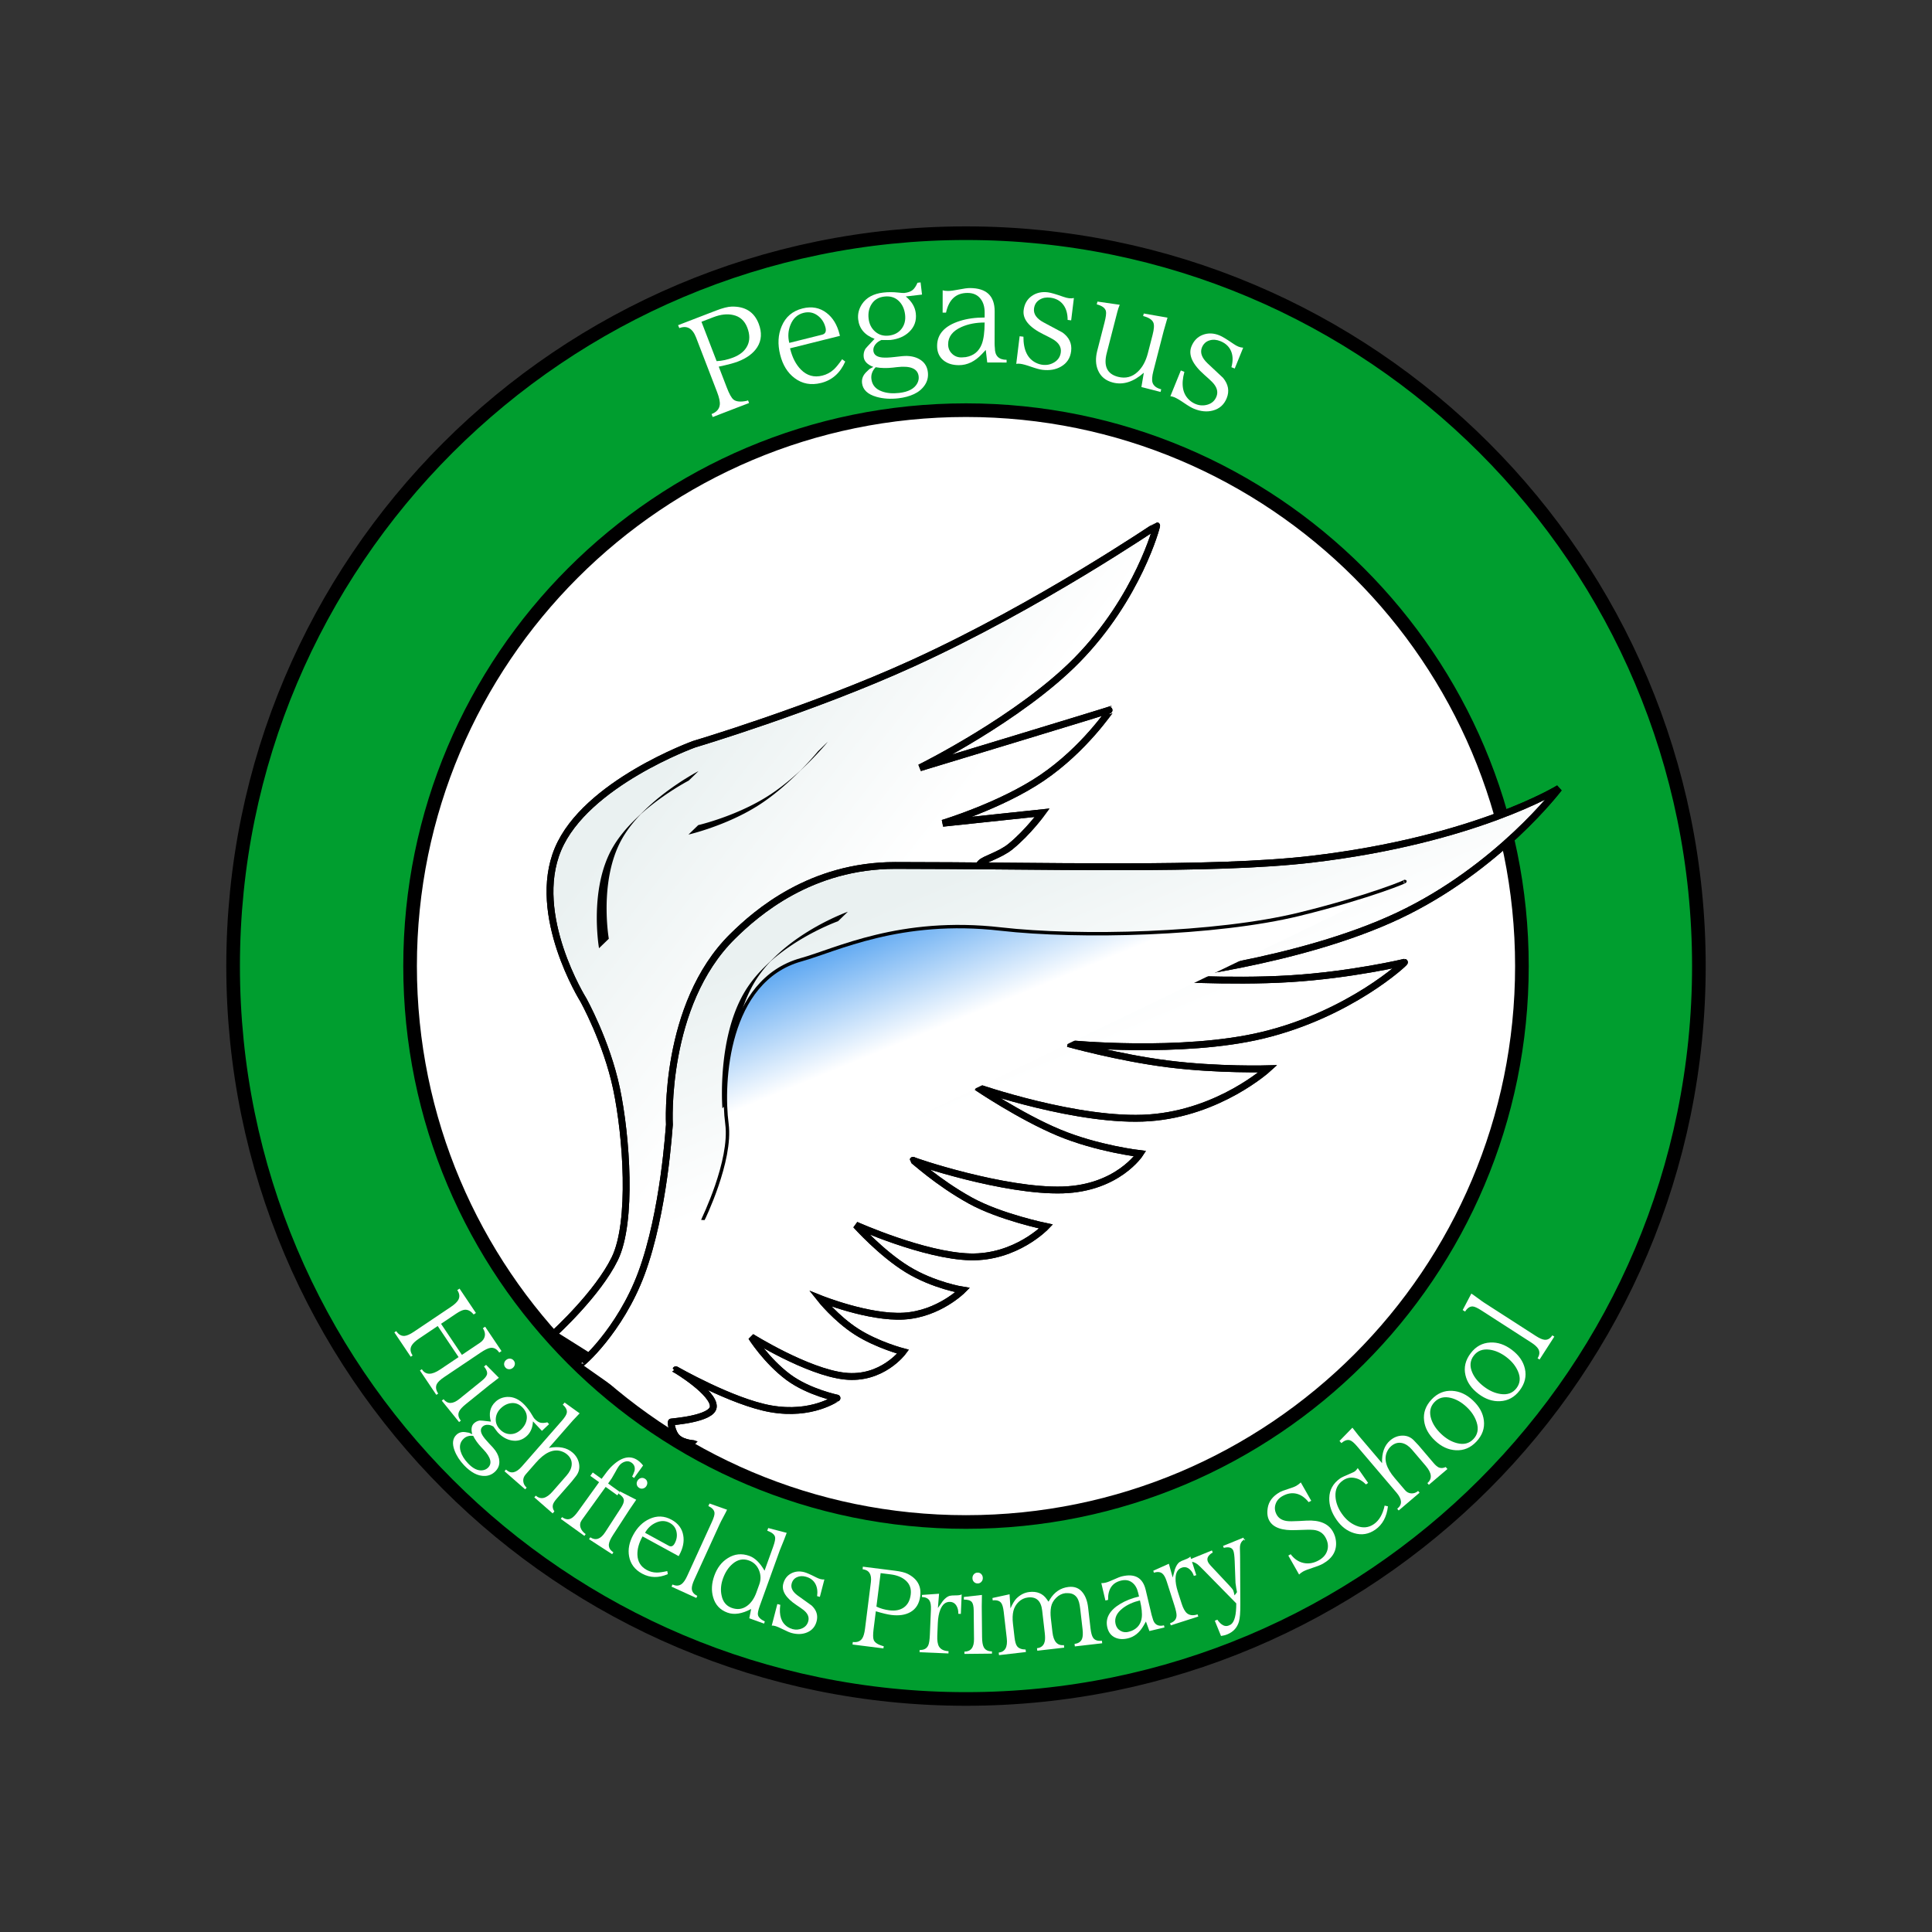 <?xml version="1.0" encoding="UTF-8" standalone="no"?>
<!-- Created with Serif DrawPlus 12,0,4,27 (May 24, 08:37:51) (http://www.serif.com) -->
<svg version="1.1" xmlns="http://www.w3.org/2000/svg" xmlns:xlink="http://www.w3.org/1999/xlink" width="377.953" height="377.953">
	<rect width="100%" height="100%" fill="#333333" stroke="none"/>
	<defs>
		<linearGradient id="grad_dp_001" gradientUnits="userSpaceOnUse" x1="125.191" y1="156.753" x2="163.949" y2="187.153">
			<stop offset="0" stop-color="#eaf1f1"/>
			<stop offset="1" stop-color="white"/>
		</linearGradient>
		<linearGradient id="grad_dp_002" gradientUnits="userSpaceOnUse" x1="159.429" y1="182.795" x2="175.773" y2="221.633">
			<stop offset="0" stop-color="#eaf1f1"/>
			<stop offset="1" stop-color="white"/>
		</linearGradient>
		<linearGradient id="grad_dp_003" gradientUnits="userSpaceOnUse" x1="152.439" y1="178.251" x2="164.891" y2="208.707">
			<stop offset="0" stop-color="#137feb"/>
			<stop offset="1" stop-color="white"/>
		</linearGradient>
	</defs>
	<g id="Layer_1">
		<path id="dp_path001" fill="#009e2f" fill-rule="evenodd" stroke="black" stroke-width="2.667" d="M 188.976,45.62 C 268.159,45.62 332.349,109.809 332.349,188.992 C 332.349,268.175 268.159,332.364 188.976,332.364 C 109.793,332.364 45.603,268.175 45.603,188.992 C 45.603,109.809 109.793,45.62 188.976,45.62 Z "/>
	</g>
	<g id="inner_disks">
		<path id="dp_path002" fill="white" fill-rule="evenodd" stroke="black" stroke-width="2.667" d="M 188.976,80.241 C 249.039,80.241 297.728,128.931 297.728,188.993 C 297.728,249.056 249.039,297.745 188.976,297.745 C 128.913,297.745 80.224,249.056 80.224,188.993 C 80.224,128.931 128.913,80.241 188.976,80.241 Z "/>
	</g>
	<g id="wings">
		<g id="dp_group003">
			<path id="dp_path004" fill="url(#grad_dp_001)" fill-rule="evenodd" stroke="black" stroke-width="1.333" d="M 191.528,169.283 C 191.532,169.355 120.895,270.112 120.895,270.112 C 120.895,270.112 107.992,261.075 107.992,261.075 C 107.992,261.075 107.796,261.427 107.796,261.427 C 107.796,261.427 107.828,261.397 107.888,261.344 C 108.848,260.488 116.933,253.035 120.256,246.265 C 123.788,239.068 122.552,222.183 120.607,212.967 C 118.661,203.749 114.112,195.597 114.112,195.597 C 114.112,195.597 103.748,179.015 109.155,166.131 C 114.561,153.244 135.793,145.585 135.793,145.585 C 135.793,145.585 158.861,138.724 178.433,129.807 C 203.403,118.429 226.18,102.815 226.273,102.833 C 226.36,102.851 222.648,116.921 210.728,129.085 C 199.465,140.577 179.956,150.201 179.956,150.201 C 179.956,150.201 217.521,138.825 217.355,138.792 C 217.269,138.776 212.212,146.5 203.851,152.172 C 195.8,157.633 184.431,161.053 184.431,161.053 C 184.431,161.053 203.889,158.993 203.889,158.993 C 203.889,158.993 201.1,162.837 197.675,165.616 C 195.628,167.277 192.623,168.036 191.873,168.813 C 191.649,169.047 191.523,169.211 191.528,169.283 Z "/>
			<path id="dp_path005" fill="none" fill-rule="evenodd" stroke="black" stroke-width="2" stroke-linejoin="bevel" stroke-linecap="round" d="M 119.673,268.544 C 119.673,268.544 107.167,260.676 107.167,260.676 C 107.167,260.676 107.229,260.58 107.229,260.58"/>
			<g id="dp_group006">
				<path id="dp_path007" fill="black" d="M 119.1,183.645 L 119.08,183.52 L 119.027,183.159 L 118.991,182.896 L 118.951,182.581 L 118.909,182.217 L 118.867,181.808 L 118.825,181.355 L 118.785,180.859 L 118.748,180.325 L 118.716,179.755 L 118.692,179.151 L 118.675,178.515 L 118.667,177.851 L 118.669,177.16 L 118.676,176.805 L 118.685,176.447 L 118.697,176.081 L 118.715,175.711 L 118.735,175.336 L 118.759,174.957 L 118.787,174.575 L 118.82,174.188 L 118.857,173.797 L 118.9,173.404 L 118.947,173.008 L 118.999,172.611 L 119.056,172.209 L 119.119,171.807 L 119.188,171.404 L 119.263,170.999 L 119.343,170.593 L 119.429,170.187 L 119.523,169.78 L 119.621,169.373 L 119.728,168.968 L 119.841,168.563 L 119.961,168.159 L 120.089,167.756 L 120.225,167.355 L 120.368,166.955 L 120.519,166.559 L 120.677,166.164 L 120.845,165.773 L 121.02,165.385 L 121.204,165 L 121.397,164.62 L 121.6,164.243 L 121.812,163.871 L 122.033,163.5 L 122.263,163.135 L 122.501,162.773 L 122.747,162.415 L 123.001,162.06 L 123.261,161.711 L 123.529,161.364 L 123.804,161.023 L 124.083,160.684 L 124.368,160.351 L 124.659,160.023 L 124.955,159.697 L 125.253,159.377 L 125.557,159.063 L 125.864,158.752 L 126.173,158.447 L 124.256,160.3 L 124.568,159.999 L 124.883,159.703 L 125.2,159.412 L 125.517,159.125 L 125.836,158.845 L 126.156,158.569 L 126.475,158.299 L 126.795,158.035 L 127.113,157.775 L 127.431,157.521 L 127.748,157.273 L 128.061,157.031 L 128.375,156.793 L 128.684,156.563 L 129.293,156.119 L 129.887,155.699 L 130.461,155.304 L 131.015,154.935 L 131.541,154.591 L 132.04,154.275 L 132.507,153.985 L 132.937,153.724 L 133.331,153.491 L 133.681,153.287 L 133.988,153.112 L 134.245,152.968 L 134.603,152.773 L 134.728,152.708 L 136.645,150.855 L 136.52,150.92 L 136.52,150.92 L 136.163,151.115 L 136.163,151.115 L 135.905,151.259 L 135.905,151.259 L 135.599,151.433 L 135.599,151.433 L 135.248,151.637 L 135.248,151.637 L 134.855,151.871 L 134.855,151.871 L 134.424,152.132 L 134.424,152.132 L 133.957,152.421 L 133.957,152.421 L 133.459,152.737 L 133.459,152.737 L 132.932,153.081 L 132.932,153.081 L 132.379,153.451 L 132.379,153.451 L 131.804,153.845 L 131.804,153.845 L 131.211,154.265 L 131.211,154.265 L 130.601,154.709 L 130.601,154.709 L 130.292,154.94 L 130.292,154.94 L 129.979,155.177 L 129.979,155.177 L 129.665,155.42 L 129.665,155.42 L 129.348,155.668 L 129.348,155.668 L 129.031,155.921 L 129.031,155.921 L 128.712,156.181 L 128.712,156.181 L 128.392,156.445 L 128.392,156.445 L 128.073,156.716 L 128.073,156.716 L 127.753,156.992 L 127.753,156.992 L 127.435,157.272 L 127.435,157.272 L 127.117,157.559 L 127.117,157.559 L 126.8,157.849 L 126.8,157.849 L 126.485,158.145 L 126.485,158.145 L 126.173,158.447 L 124.256,160.3 L 123.947,160.605 L 123.947,160.605 L 123.64,160.916 L 123.64,160.916 L 123.336,161.231 L 123.336,161.231 L 123.037,161.551 L 123.037,161.551 L 122.741,161.876 L 122.741,161.876 L 122.451,162.204 L 122.451,162.204 L 122.165,162.537 L 122.165,162.537 L 121.887,162.876 L 121.887,162.876 L 121.612,163.217 L 121.612,163.217 L 121.344,163.564 L 121.344,163.564 L 121.084,163.913 L 121.084,163.913 L 120.829,164.268 L 120.829,164.268 L 120.584,164.627 L 120.584,164.627 L 120.345,164.988 L 120.345,164.988 L 120.116,165.353 L 120.116,165.353 L 119.895,165.724 L 119.895,165.724 L 119.683,166.096 L 119.683,166.096 L 119.48,166.473 L 119.48,166.473 L 119.287,166.853 L 119.287,166.853 L 119.103,167.239 L 119.103,167.239 L 118.928,167.627 L 118.928,167.627 L 118.76,168.017 L 118.76,168.017 L 118.601,168.412 L 118.601,168.412 L 118.451,168.808 L 118.451,168.808 L 118.308,169.208 L 118.308,169.208 L 118.172,169.609 L 118.172,169.609 L 118.044,170.012 L 118.044,170.012 L 117.924,170.416 L 117.924,170.416 L 117.811,170.821 L 117.811,170.821 L 117.704,171.227 L 117.704,171.227 L 117.605,171.633 L 117.605,171.633 L 117.512,172.04 L 117.512,172.04 L 117.425,172.447 L 117.425,172.447 L 117.345,172.852 L 117.345,172.852 L 117.271,173.257 L 117.271,173.257 L 117.201,173.66 L 117.201,173.66 L 117.139,174.063 L 117.139,174.063 L 117.081,174.464 L 117.081,174.464 L 117.029,174.861 L 117.029,174.861 L 116.983,175.257 L 116.983,175.257 L 116.94,175.651 L 116.94,175.651 L 116.903,176.041 L 116.903,176.041 L 116.869,176.428 L 116.869,176.428 L 116.841,176.811 L 116.841,176.811 L 116.817,177.189 L 116.817,177.189 L 116.797,177.564 L 116.797,177.564 L 116.78,177.935 L 116.78,177.935 L 116.768,178.3 L 116.768,178.3 L 116.759,178.659 L 116.759,178.659 L 116.752,179.013 L 116.752,179.013 L 116.749,179.704 L 116.749,179.704 L 116.757,180.368 L 116.757,180.368 L 116.775,181.004 L 116.775,181.004 L 116.799,181.608 L 116.799,181.608 L 116.831,182.179 L 116.831,182.179 L 116.868,182.712 L 116.868,182.712 L 116.908,183.208 L 116.908,183.208 L 116.949,183.661 L 116.949,183.661 L 116.992,184.071 L 116.992,184.071 L 117.033,184.435 L 117.033,184.435 L 117.073,184.749 L 117.073,184.749 L 117.109,185.012 L 117.109,185.012 L 117.163,185.373 L 117.163,185.373 L 117.183,185.499 Z "/>
			</g>
			<g id="dp_group008">
				<path id="dp_path009" fill="black" d="M 134.679,163.268 L 135.013,163.185 L 135.412,163.081 L 135.948,162.933 L 136.608,162.743 L 136.981,162.629 L 137.381,162.507 L 137.805,162.371 L 138.253,162.224 L 138.723,162.065 L 139.212,161.895 L 139.72,161.712 L 140.245,161.519 L 140.785,161.312 L 141.339,161.093 L 141.904,160.863 L 142.481,160.619 L 143.067,160.364 L 143.659,160.095 L 144.257,159.813 L 144.86,159.52 L 145.465,159.212 L 146.072,158.892 L 146.375,158.727 L 146.677,158.559 L 146.979,158.387 L 147.28,158.212 L 147.581,158.033 L 147.88,157.852 L 148.179,157.667 L 148.475,157.479 L 148.769,157.287 L 149.063,157.092 L 149.355,156.893 L 149.644,156.692 L 149.932,156.488 L 150.217,156.281 L 150.501,156.072 L 150.783,155.861 L 151.339,155.433 L 151.884,155 L 152.42,154.561 L 152.944,154.12 L 153.455,153.677 L 153.953,153.236 L 154.439,152.796 L 154.909,152.361 L 155.364,151.931 L 157.281,150.077 L 157.72,149.653 L 158.141,149.239 L 158.545,148.833 L 158.931,148.441 L 159.297,148.061 L 159.643,147.697 L 159.969,147.351 L 160.272,147.021 L 160.555,146.713 L 161.047,146.161 L 161.441,145.711 L 161.731,145.372 L 161.969,145.085 L 160.052,146.939 L 159.813,147.225 L 159.813,147.225 L 159.524,147.564 L 159.524,147.564 L 159.129,148.015 L 159.129,148.015 L 158.637,148.567 L 158.637,148.567 L 158.355,148.875 L 158.355,148.875 L 158.052,149.204 L 158.052,149.204 L 157.725,149.551 L 157.725,149.551 L 157.38,149.915 L 157.38,149.915 L 157.013,150.295 L 157.013,150.295 L 156.628,150.687 L 156.628,150.687 L 156.224,151.092 L 156.224,151.092 L 155.803,151.507 L 155.803,151.507 L 155.364,151.931 L 157.281,150.077 L 156.827,150.508 L 156.827,150.508 L 156.356,150.943 L 156.356,150.943 L 155.871,151.383 L 155.871,151.383 L 155.372,151.824 L 155.372,151.824 L 154.861,152.267 L 154.861,152.267 L 154.337,152.708 L 154.337,152.708 L 153.801,153.147 L 153.801,153.147 L 153.256,153.58 L 153.256,153.58 L 152.7,154.008 L 152.7,154.008 L 152.419,154.219 L 152.419,154.219 L 152.135,154.428 L 152.135,154.428 L 151.849,154.635 L 151.849,154.635 L 151.561,154.839 L 151.561,154.839 L 151.272,155.04 L 151.272,155.04 L 150.98,155.239 L 150.98,155.239 L 150.687,155.433 L 150.687,155.433 L 150.392,155.625 L 150.392,155.625 L 150.096,155.813 L 150.096,155.813 L 149.797,155.999 L 149.797,155.999 L 149.499,156.18 L 149.499,156.18 L 149.197,156.359 L 149.197,156.359 L 148.896,156.533 L 148.896,156.533 L 148.595,156.705 L 148.595,156.705 L 148.292,156.873 L 148.292,156.873 L 147.989,157.039 L 147.989,157.039 L 147.383,157.359 L 147.383,157.359 L 146.777,157.667 L 146.777,157.667 L 146.175,157.96 L 146.175,157.96 L 145.576,158.241 L 145.576,158.241 L 144.984,158.511 L 144.984,158.511 L 144.399,158.765 L 144.399,158.765 L 143.821,159.009 L 143.821,159.009 L 143.256,159.24 L 143.256,159.24 L 142.703,159.459 L 142.703,159.459 L 142.163,159.665 L 142.163,159.665 L 141.637,159.859 L 141.637,159.859 L 141.129,160.041 L 141.129,160.041 L 140.64,160.212 L 140.64,160.212 L 140.171,160.371 L 140.171,160.371 L 139.723,160.517 L 139.723,160.517 L 139.299,160.653 L 139.299,160.653 L 138.899,160.776 L 138.899,160.776 L 138.525,160.889 L 138.525,160.889 L 137.865,161.08 L 137.865,161.08 L 137.329,161.228 L 137.329,161.228 L 136.931,161.332 L 136.931,161.332 L 136.596,161.415 Z "/>
			</g>
			<path id="dp_path010" fill="url(#grad_dp_002)" fill-rule="evenodd" stroke="black" stroke-width="1.333" d="M 113.596,266.733 C 113.556,267.105 121.321,260.316 125.473,249.123 C 129.972,236.992 130.888,220.349 130.953,219.993 C 130.953,219.993 129.707,196.592 143.323,183.171 C 148.017,178.543 158.591,169.315 175.127,169.309 C 203.965,169.3 236.98,170.393 256.575,168.089 C 288.663,164.316 304.968,154.22 304.968,154.22 C 304.968,154.22 293.104,169.908 273.54,179.139 C 253.976,188.371 226.501,191.243 226.501,191.243 C 226.501,191.243 240.357,192.212 252.391,191.465 C 264.425,190.719 274.747,188.252 274.747,188.252 C 274.929,188.277 264.091,198.399 247.031,202.516 C 231.22,206.331 209.109,204.165 208.929,204.14 C 208.929,204.14 218.723,206.897 228.5,208.133 C 238.277,209.369 248.041,209.084 248.041,209.084 C 248.041,209.084 238.584,217.692 224.852,218.676 C 211.123,219.659 191.089,212.665 191.089,212.665 C 191.089,212.665 199.581,218.415 207.141,221.571 C 214.703,224.728 223.036,225.685 223.036,225.685 C 223.036,225.685 218.679,232.435 207.94,232.784 C 196.485,233.156 178.604,227.123 178.624,226.981 C 178.645,226.836 183.285,231.256 189.867,234.884 C 195.679,238.088 204.643,239.937 204.643,239.937 C 204.643,239.937 198.785,246.099 189.788,245.877 C 180.791,245.656 167.441,239.66 167.441,239.66 C 167.441,239.66 172.4,245.209 177.552,248.348 C 182.705,251.488 188.319,252.377 188.319,252.377 C 188.319,252.377 183.673,257.057 176.821,257.467 C 169.972,257.877 160.441,254.044 160.441,254.044 C 160.441,254.044 163.516,257.929 167.568,260.523 C 171.619,263.115 176.672,264.432 176.672,264.432 C 176.672,264.432 172.561,270.025 165.223,269.201 C 157.885,268.379 147.001,261.565 147.001,261.565 C 147.001,261.565 149.921,266.207 154.205,269.401 C 158.228,272.4 163.913,273.535 163.783,273.516 C 163.643,273.496 158.899,277.031 150.773,275.599 C 143.209,274.264 132.221,267.957 132.221,267.957 C 132.229,267.9 139.748,272.488 139.544,275.209 C 139.365,277.585 131.469,278.135 131.336,278.173 C 131.213,278.208 131.436,280.321 132.543,281.309 C 133.776,282.411 135.92,282.403 135.984,282.459 C 135.985,282.46 135.985,282.46 135.985,282.46"/>
			<g id="dp_group011">
				<path id="dp_path012" fill="black" d="M 143.239,214.952 L 143.228,214.793 L 143.201,214.336 L 143.187,214.004 L 143.172,213.608 L 143.159,213.151 L 143.151,212.636 L 143.147,212.067 L 143.149,211.447 L 143.159,210.78 L 143.179,210.069 L 143.209,209.317 L 143.252,208.529 L 143.279,208.121 L 143.308,207.707 L 143.341,207.284 L 143.38,206.855 L 143.421,206.419 L 143.468,205.976 L 143.519,205.527 L 143.573,205.073 L 143.633,204.615 L 143.699,204.151 L 143.769,203.684 L 143.845,203.212 L 143.927,202.737 L 144.013,202.26 L 144.107,201.781 L 144.205,201.299 L 144.312,200.816 L 144.424,200.331 L 144.543,199.847 L 144.668,199.36 L 144.8,198.876 L 144.94,198.391 L 145.088,197.907 L 145.243,197.425 L 145.405,196.944 L 145.576,196.467 L 145.755,195.991 L 145.941,195.519 L 146.136,195.049 L 146.341,194.585 L 146.553,194.125 L 146.776,193.669 L 147.007,193.22 L 147.247,192.775 L 147.497,192.337 L 147.757,191.905 L 147.891,191.692 L 148.027,191.48 L 148.307,191.063 L 148.595,190.652 L 148.892,190.248 L 149.196,189.851 L 149.509,189.46 L 149.829,189.077 L 150.157,188.7 L 150.491,188.331 L 150.831,187.968 L 151.175,187.612 L 151.525,187.263 L 149.608,189.116 L 149.963,188.773 L 150.323,188.439 L 150.685,188.109 L 151.052,187.788 L 151.421,187.473 L 151.793,187.165 L 152.167,186.864 L 152.541,186.569 L 152.919,186.281 L 153.296,186 L 153.673,185.725 L 154.051,185.459 L 154.428,185.197 L 154.803,184.944 L 155.177,184.696 L 155.549,184.456 L 155.92,184.221 L 156.287,183.995 L 156.651,183.775 L 157.011,183.561 L 157.367,183.353 L 157.719,183.153 L 158.064,182.96 L 158.405,182.772 L 159.069,182.419 L 159.705,182.091 L 160.312,181.791 L 160.884,181.516 L 161.417,181.268 L 161.911,181.047 L 162.359,180.851 L 162.759,180.681 L 163.107,180.539 L 163.399,180.421 L 163.804,180.267 L 163.945,180.215 L 165.863,178.361 L 165.721,178.413 L 165.721,178.413 L 165.316,178.568 L 165.316,178.568 L 165.024,178.685 L 165.024,178.685 L 164.676,178.828 L 164.676,178.828 L 164.276,178.997 L 164.276,178.997 L 163.828,179.193 L 163.828,179.193 L 163.335,179.415 L 163.335,179.415 L 162.801,179.663 L 162.801,179.663 L 162.229,179.937 L 162.229,179.937 L 161.623,180.237 L 161.623,180.237 L 160.987,180.565 L 160.987,180.565 L 160.323,180.919 L 160.323,180.919 L 159.981,181.107 L 159.981,181.107 L 159.636,181.3 L 159.636,181.3 L 159.284,181.5 L 159.284,181.5 L 158.928,181.708 L 158.928,181.708 L 158.568,181.921 L 158.568,181.921 L 158.204,182.141 L 158.204,182.141 L 157.837,182.368 L 157.837,182.368 L 157.467,182.603 L 157.467,182.603 L 157.095,182.843 L 157.095,182.843 L 156.72,183.091 L 156.72,183.091 L 156.345,183.344 L 156.345,183.344 L 155.968,183.605 L 155.968,183.605 L 155.591,183.872 L 155.591,183.872 L 155.213,184.147 L 155.213,184.147 L 154.836,184.428 L 154.836,184.428 L 154.459,184.716 L 154.459,184.716 L 154.084,185.011 L 154.084,185.011 L 153.711,185.312 L 153.711,185.312 L 153.339,185.62 L 153.339,185.62 L 152.969,185.935 L 152.969,185.935 L 152.603,186.256 L 152.603,186.256 L 152.24,186.585 L 152.24,186.585 L 151.88,186.92 L 151.88,186.92 L 151.525,187.263 L 149.608,189.116 L 149.257,189.465 L 149.257,189.465 L 148.913,189.821 L 148.913,189.821 L 148.573,190.184 L 148.573,190.184 L 148.24,190.553 L 148.24,190.553 L 147.912,190.931 L 147.912,190.931 L 147.592,191.313 L 147.592,191.313 L 147.279,191.704 L 147.279,191.704 L 146.975,192.101 L 146.975,192.101 L 146.677,192.505 L 146.677,192.505 L 146.389,192.916 L 146.389,192.916 L 146.109,193.333 L 146.109,193.333 L 145.973,193.545 L 145.973,193.545 L 145.84,193.759 L 145.84,193.759 L 145.58,194.191 L 145.58,194.191 L 145.329,194.628 L 145.329,194.628 L 145.089,195.073 L 145.089,195.073 L 144.859,195.523 L 144.859,195.523 L 144.636,195.979 L 144.636,195.979 L 144.424,196.439 L 144.424,196.439 L 144.219,196.903 L 144.219,196.903 L 144.024,197.372 L 144.024,197.372 L 143.837,197.844 L 143.837,197.844 L 143.659,198.32 L 143.659,198.32 L 143.488,198.797 L 143.488,198.797 L 143.325,199.279 L 143.325,199.279 L 143.171,199.76 L 143.171,199.76 L 143.023,200.244 L 143.023,200.244 L 142.883,200.729 L 142.883,200.729 L 142.751,201.213 L 142.751,201.213 L 142.625,201.7 L 142.625,201.7 L 142.507,202.184 L 142.507,202.184 L 142.395,202.669 L 142.395,202.669 L 142.288,203.152 L 142.288,203.152 L 142.189,203.635 L 142.189,203.635 L 142.096,204.113 L 142.096,204.113 L 142.009,204.591 L 142.009,204.591 L 141.928,205.065 L 141.928,205.065 L 141.852,205.537 L 141.852,205.537 L 141.781,206.004 L 141.781,206.004 L 141.716,206.468 L 141.716,206.468 L 141.656,206.927 L 141.656,206.927 L 141.601,207.38 L 141.601,207.38 L 141.551,207.829 L 141.551,207.829 L 141.504,208.272 L 141.504,208.272 L 141.463,208.708 L 141.463,208.708 L 141.424,209.137 L 141.424,209.137 L 141.391,209.56 L 141.391,209.56 L 141.361,209.975 L 141.361,209.975 L 141.335,210.383 L 141.335,210.383 L 141.292,211.171 L 141.292,211.171 L 141.261,211.923 L 141.261,211.923 L 141.241,212.633 L 141.241,212.633 L 141.232,213.3 L 141.232,213.3 L 141.229,213.92 L 141.229,213.92 L 141.233,214.489 L 141.233,214.489 L 141.241,215.004 L 141.241,215.004 L 141.255,215.461 L 141.255,215.461 L 141.269,215.857 L 141.269,215.857 L 141.284,216.189 L 141.284,216.189 L 141.311,216.647 L 141.311,216.647 L 141.321,216.805 Z "/>
			</g>
			<path id="dp_path013" fill="none" fill-rule="evenodd" stroke="black" stroke-width="1.333" d="M 113.596,266.733 C 113.556,267.105 121.321,260.316 125.473,249.123 C 129.972,236.992 130.888,220.349 130.953,219.993 C 130.953,219.993 129.707,196.592 143.323,183.171 C 148.017,178.543 158.591,169.315 175.127,169.309 C 203.965,169.3 236.98,170.393 256.575,168.089 C 288.663,164.316 304.968,154.22 304.968,154.22 C 304.968,154.22 293.104,169.908 273.54,179.139 C 253.976,188.371 226.501,191.243 226.501,191.243 C 226.501,191.243 240.357,192.212 252.391,191.465 C 264.425,190.719 274.747,188.252 274.747,188.252 C 274.929,188.277 264.091,198.399 247.031,202.516 C 231.22,206.331 209.109,204.165 208.929,204.14 C 208.929,204.14 218.723,206.897 228.5,208.133 C 238.277,209.369 248.041,209.084 248.041,209.084 C 248.041,209.084 238.584,217.692 224.852,218.676 C 211.123,219.659 191.089,212.665 191.089,212.665 C 191.089,212.665 199.581,218.415 207.141,221.571 C 214.703,224.728 223.036,225.685 223.036,225.685 C 223.036,225.685 218.679,232.435 207.94,232.784 C 196.485,233.156 178.604,227.123 178.624,226.981 C 178.645,226.836 183.285,231.256 189.867,234.884 C 195.679,238.088 204.643,239.937 204.643,239.937 C 204.643,239.937 198.785,246.099 189.788,245.877 C 180.791,245.656 167.441,239.66 167.441,239.66 C 167.441,239.66 172.4,245.209 177.552,248.348 C 182.705,251.488 188.319,252.377 188.319,252.377 C 188.319,252.377 183.673,257.057 176.821,257.467 C 169.972,257.877 160.441,254.044 160.441,254.044 C 160.441,254.044 163.516,257.929 167.568,260.523 C 171.619,263.115 176.672,264.432 176.672,264.432 C 176.672,264.432 172.561,270.025 165.223,269.201 C 157.885,268.379 147.001,261.565 147.001,261.565 C 147.001,261.565 149.921,266.207 154.205,269.401 C 158.228,272.4 163.913,273.535 163.783,273.516 C 163.643,273.496 158.899,277.031 150.773,275.599 C 143.209,274.264 132.221,267.957 132.221,267.957 C 132.229,267.9 139.748,272.488 139.544,275.209 C 139.365,277.585 131.469,278.135 131.336,278.173 C 131.213,278.208 131.436,280.321 132.543,281.309 C 133.776,282.411 135.92,282.403 135.984,282.459 C 135.985,282.46 135.985,282.46 135.985,282.46"/>
			<path id="dp_path014" fill="url(#grad_dp_003)" fill-rule="evenodd" stroke="black" stroke-width="0.667" d="M 274.699,172.447 C 276.045,172.068 267.96,175.473 254.193,178.847 C 237.867,182.847 211.06,183.501 195.785,181.748 C 176.079,179.487 163.577,185.855 156.763,187.743 C 142.131,191.796 141.141,211.76 142.212,219.868 C 143.168,227.101 137.501,238.637 137.5,238.649 C 137.499,238.668 137.499,238.668 137.499,238.668"/>
			<path id="dp_path015" fill="none" fill-rule="evenodd" stroke="black" stroke-width="1.333" d="M 107.992,261.075 C 107.992,261.075 107.796,261.427 107.796,261.427 C 107.796,261.427 107.827,261.397 107.888,261.344 C 108.848,260.489 116.933,253.035 120.256,246.265 C 123.788,239.068 122.552,222.183 120.607,212.965 C 118.661,203.749 114.111,195.597 114.111,195.597 C 114.111,195.597 103.748,179.015 109.155,166.131 C 114.561,153.244 135.793,145.587 135.793,145.587 C 135.793,145.587 158.861,138.723 178.432,129.807 C 203.404,118.429 226.18,102.815 226.273,102.833 C 226.36,102.851 222.648,116.921 210.728,129.084 C 199.464,140.577 179.956,150.201 179.956,150.201 C 179.956,150.201 217.521,138.825 217.353,138.792 C 217.269,138.775 212.212,146.5 203.852,152.172 C 195.8,157.635 184.432,161.053 184.432,161.053 C 184.432,161.053 203.889,158.993 203.889,158.993 C 203.889,158.993 201.101,162.837 197.675,165.616 C 195.628,167.277 192.623,168.036 191.873,168.815 C 191.648,169.048 191.524,169.211 191.527,169.281"/>
		</g>
	</g>
	<g id="Names">
		<path id="dp_path016" fill="white" fill-rule="evenodd" d="M 82.153,268.104 L 82.523,267.856 L 82.571,267.927 C 83.299,269.011 84.473,269.008 86.093,267.92 L 89.713,265.488 L 85.629,259.408 L 81.992,261.852 C 81.247,262.352 80.753,262.821 80.515,263.256 C 80.191,263.848 80.26,264.487 80.719,265.169 L 80.349,265.417 L 77.148,260.651 L 77.517,260.403 C 77.969,261.076 78.512,261.388 79.147,261.339 C 79.616,261.297 80.217,261.031 80.949,260.539 L 88.231,255.648 C 88.963,255.156 89.441,254.697 89.669,254.271 C 89.979,253.685 89.908,253.056 89.456,252.384 L 89.899,252.087 L 93.1,256.853 L 92.657,257.151 L 92.544,257.019 C 92.039,256.441 91.495,256.177 90.912,256.224 C 90.495,256.261 89.936,256.516 89.232,256.989 L 86.279,258.972 L 90.363,265.052 L 93.891,262.683 C 94.42,262.327 94.736,261.896 94.839,261.389 C 94.943,260.884 94.817,260.365 94.461,259.836 L 94.904,259.539 L 98.107,264.305 L 97.664,264.603 C 97.188,263.895 96.612,263.587 95.939,263.68 C 95.485,263.744 94.845,264.055 94.019,264.609 L 86.897,269.393 C 86.153,269.893 85.675,270.343 85.464,270.741 C 85.177,271.311 85.265,271.937 85.725,272.623 L 85.356,272.871 Z "/>
		<path id="dp_path017" fill="white" fill-rule="evenodd" d="M 98.853,267.495 C 98.665,267.263 98.588,267.009 98.623,266.735 C 98.657,266.46 98.792,266.228 99.024,266.04 C 99.256,265.852 99.515,265.767 99.795,265.787 C 100.076,265.807 100.311,265.932 100.499,266.165 C 100.687,266.397 100.757,266.649 100.713,266.923 C 100.669,267.196 100.531,267.428 100.297,267.616 C 100.076,267.795 99.824,267.876 99.543,267.856 C 99.261,267.836 99.032,267.716 98.853,267.495 Z M 86.769,273.728 C 87.567,274.713 88.595,274.699 89.855,273.68 L 94.229,270.144 C 94.837,269.653 95.184,269.225 95.273,268.861 C 95.368,268.435 95.175,267.924 94.691,267.325 L 95.088,267.004 L 97.596,269.531 L 95.771,270.932 L 91.148,274.669 C 90.441,275.241 89.995,275.729 89.811,276.135 C 89.549,276.713 89.663,277.307 90.156,277.917 L 89.811,278.196 L 86.424,274.007 Z "/>
		<path id="dp_path018" fill="white" fill-rule="evenodd" d="M 107.081,278.245 L 107.415,278.6 L 106.019,279.917 L 104.261,278.056 C 104.205,279.26 103.815,280.203 103.089,280.888 C 102.24,281.688 101.256,281.991 100.133,281.799 C 99.133,281.629 98.219,281.105 97.388,280.225 C 97.281,280.112 96.993,279.728 96.525,279.077 C 96.189,278.867 95.835,278.752 95.461,278.732 C 95.028,278.711 94.675,278.828 94.405,279.084 C 93.967,279.497 93.963,280.068 94.393,280.795 C 94.632,281.195 95.04,281.7 95.616,282.311 C 96.261,282.973 96.695,283.464 96.916,283.783 C 97.409,284.491 97.667,285.196 97.685,285.901 C 97.715,286.676 97.429,287.345 96.832,287.908 C 96.285,288.424 95.647,288.699 94.919,288.732 C 94.188,288.765 93.477,288.596 92.784,288.223 C 92.092,287.849 91.428,287.327 90.793,286.655 C 89.935,285.744 89.313,284.785 88.931,283.779 C 88.416,282.427 88.541,281.388 89.307,280.667 C 89.636,280.356 90.029,280.181 90.483,280.144 C 90.775,280.121 91.201,280.169 91.761,280.287 C 91.851,280.32 92.06,280.416 92.387,280.576 C 92.123,279.616 92.236,278.905 92.721,278.447 C 93.052,278.136 93.435,277.951 93.868,277.893 C 93.989,277.876 94.711,277.947 96.032,278.105 C 95.573,276.521 95.871,275.232 96.925,274.237 C 97.545,273.653 98.309,273.333 99.216,273.279 C 100.445,273.217 101.587,273.743 102.643,274.861 C 103.169,275.42 103.639,276.053 104.053,276.759 C 104.304,277.188 104.472,277.449 104.56,277.543 C 104.951,277.956 105.323,278.211 105.68,278.307 C 106.033,278.403 106.503,278.381 107.081,278.245 Z M 102.244,275.372 C 101.639,274.731 100.941,274.432 100.157,274.479 C 99.372,274.525 98.655,274.855 98.004,275.468 C 97.384,276.053 97.047,276.733 96.989,277.511 C 96.933,278.287 97.193,278.983 97.769,279.593 C 98.364,280.224 99.047,280.543 99.816,280.553 C 100.584,280.561 101.284,280.269 101.913,279.675 C 102.584,279.041 102.964,278.332 103.051,277.547 C 103.137,276.76 102.868,276.035 102.244,275.372 Z M 92.568,280.897 C 91.816,280.803 91.192,280.989 90.697,281.456 C 90.007,282.108 89.815,282.937 90.119,283.943 C 90.349,284.723 90.825,285.497 91.549,286.264 C 92.537,287.312 93.5,287.765 94.439,287.625 C 94.832,287.567 95.167,287.407 95.444,287.147 C 96.329,286.311 96.039,285.116 94.572,283.561 L 94.147,283.111 C 93.481,282.405 92.955,281.668 92.568,280.897 Z "/>
		<path id="dp_path019" fill="white" fill-rule="evenodd" d="M 104.821,292.589 C 105.793,293.44 106.887,293.171 108.103,291.78 L 110.825,288.669 C 111.432,287.976 111.768,287.289 111.836,286.611 C 111.913,285.812 111.621,285.121 110.959,284.543 C 110.596,284.225 110.164,283.999 109.663,283.861 C 108.137,283.451 106.537,284.203 104.863,286.116 L 102.829,288.44 C 102.473,288.847 102.319,289.291 102.365,289.775 C 102.412,290.259 102.632,290.673 103.028,291.02 L 102.736,291.355 L 98.695,287.82 L 98.988,287.485 L 99.103,287.585 C 99.997,288.369 100.993,288.135 102.091,286.881 L 109.935,277.917 C 110.505,277.264 110.823,276.748 110.885,276.368 C 110.968,275.852 110.704,275.328 110.092,274.793 L 110.457,274.376 L 113.391,276.488 C 113.193,276.713 112.752,277.177 112.067,277.884 L 111.096,278.992 L 107.371,283.249 C 109.344,282.879 110.892,283.185 112.019,284.171 C 112.728,284.791 113.152,285.54 113.292,286.417 C 113.432,287.297 113.219,288.093 112.652,288.807 L 111.857,289.812 L 108.907,293.184 C 108.504,293.644 108.259,294.033 108.168,294.352 C 108.055,294.781 108.149,295.223 108.451,295.676 L 108.113,296.061 L 104.528,292.924 Z "/>
		<path id="dp_path020" fill="white" fill-rule="evenodd" d="M 109.957,296.789 C 110.595,297.248 111.184,297.333 111.725,297.044 C 112.112,296.852 112.556,296.404 113.06,295.705 L 117.2,289.956 L 115.483,288.72 L 115.961,288.056 L 117.692,289.303 C 118.5,288.18 119.097,287.424 119.481,287.036 C 121.472,285.027 123.252,284.587 124.821,285.717 C 125.156,285.957 125.484,286.281 125.805,286.688 L 124.043,289.135 L 123.663,288.86 C 123.799,288.623 123.957,288.244 124.139,287.724 C 124.275,287.048 124.084,286.523 123.564,286.148 C 123.16,285.857 122.719,285.789 122.239,285.945 C 121.759,286.101 121.368,286.387 121.069,286.803 C 120.877,287.069 120.643,287.464 120.368,287.987 C 120.057,288.555 119.831,288.952 119.683,289.181 C 119.536,289.407 119.295,289.753 118.961,290.216 L 121.241,291.857 L 120.763,292.521 L 118.484,290.88 L 113.824,297.352 C 113.477,297.835 113.397,298.343 113.585,298.879 C 113.741,299.339 114.071,299.751 114.575,300.113 L 114.325,300.46 L 109.708,297.136 Z "/>
		<path id="dp_path021" fill="white" fill-rule="evenodd" d="M 125.025,291.064 C 124.775,290.903 124.624,290.685 124.571,290.413 C 124.517,290.143 124.573,289.88 124.736,289.629 C 124.899,289.379 125.117,289.217 125.391,289.148 C 125.664,289.08 125.925,289.127 126.176,289.289 C 126.427,289.452 126.573,289.669 126.617,289.944 C 126.66,290.217 126.599,290.481 126.436,290.732 C 126.281,290.971 126.067,291.125 125.793,291.193 C 125.52,291.263 125.264,291.22 125.025,291.064 Z M 115.476,300.743 C 116.54,301.432 117.512,301.099 118.393,299.74 L 121.453,295.02 C 121.879,294.364 122.076,293.849 122.048,293.475 C 122.005,293.041 121.663,292.615 121.016,292.196 L 121.295,291.768 L 124.463,293.391 L 123.164,295.289 L 119.929,300.279 C 119.436,301.04 119.164,301.644 119.113,302.087 C 119.045,302.717 119.339,303.247 119.996,303.673 L 119.755,304.045 L 115.235,301.116 Z "/>
		<path id="dp_path022" fill="white" fill-rule="evenodd" d="M 132.765,304.421 L 125.701,300.563 L 125.649,300.656 C 124.973,301.895 124.655,303.071 124.696,304.18 C 124.749,305.511 125.356,306.492 126.519,307.127 C 127.131,307.461 127.784,307.632 128.479,307.636 C 128.963,307.64 129.649,307.543 130.536,307.345 L 130.648,307.943 C 128.841,308.727 127.159,308.692 125.599,307.84 C 124.176,307.063 123.332,305.937 123.068,304.461 C 122.819,303.109 123.092,301.704 123.891,300.241 C 124.696,298.769 125.756,297.733 127.069,297.139 C 128.52,296.471 129.956,296.527 131.379,297.304 C 132.677,298.013 133.439,299.036 133.664,300.373 C 133.876,301.588 133.617,302.863 132.888,304.197 Z M 131.02,297.917 C 130.159,297.447 129.237,297.441 128.257,297.901 C 127.367,298.316 126.679,298.967 126.191,299.857 L 130.835,302.395 C 131.296,302.647 131.68,302.493 131.985,301.933 C 132.387,301.2 132.507,300.445 132.347,299.672 C 132.185,298.897 131.744,298.313 131.02,297.917 Z "/>
		<path id="dp_path023" fill="white" fill-rule="evenodd" d="M 138.572,294.631 L 138.803,294.127 L 142.233,295.343 C 142.085,295.665 141.847,296.133 141.513,296.747 C 141.181,297.36 140.945,297.82 140.803,298.131 L 135.828,309.017 C 135.48,309.781 135.316,310.377 135.336,310.808 C 135.371,311.416 135.729,311.877 136.412,312.189 L 136.22,312.609 L 131.369,310.393 L 131.561,309.972 C 132.26,310.292 132.863,310.255 133.371,309.861 C 133.737,309.573 134.095,309.048 134.443,308.285 L 139.252,297.76 C 139.632,296.931 139.807,296.339 139.779,295.981 C 139.74,295.431 139.34,294.981 138.572,294.631 Z "/>
		<path id="dp_path024" fill="white" fill-rule="evenodd" d="M 146.581,316.58 L 146.943,314.761 C 145.164,315.709 143.625,315.949 142.328,315.481 C 140.869,314.956 139.932,313.952 139.512,312.473 C 139.125,311.156 139.205,309.741 139.749,308.231 C 140.304,306.693 141.184,305.553 142.388,304.809 C 143.696,303.983 145.101,303.839 146.599,304.379 C 147.693,304.773 148.683,305.737 149.564,307.269 L 151.24,302.623 C 151.581,301.675 151.711,301.025 151.624,300.676 C 151.503,300.181 150.992,299.771 150.097,299.448 L 150.285,298.928 L 153.9,299.868 C 153.721,300.363 153.56,300.789 153.417,301.144 L 152.56,303.259 L 148.633,314.148 C 148.32,315.017 148.201,315.617 148.28,315.947 C 148.387,316.408 148.833,316.827 149.623,317.201 L 149.471,317.623 Z M 148.541,309.948 C 148.88,309.011 148.855,308.083 148.472,307.157 C 148.087,306.235 147.433,305.605 146.512,305.273 C 145.376,304.864 144.316,305.079 143.333,305.917 C 142.513,306.603 141.883,307.555 141.445,308.771 C 141.031,309.919 140.933,311.025 141.156,312.087 C 141.399,313.336 142.063,314.157 143.145,314.548 C 144.253,314.948 145.263,314.812 146.169,314.144 C 146.951,313.564 147.552,312.693 147.971,311.532 Z "/>
		<path id="dp_path025" fill="white" fill-rule="evenodd" d="M 154.897,319.471 C 154.512,319.371 153.959,319.139 153.236,318.773 C 152.516,318.408 151.968,318.179 151.596,318.081 C 151.361,318.021 151.155,317.999 150.975,318.012 L 152.069,313.796 L 152.649,313.947 C 152.361,316.023 152.841,317.467 154.091,318.277 C 154.395,318.473 154.712,318.615 155.044,318.701 C 155.707,318.873 156.344,318.817 156.956,318.535 C 157.567,318.251 157.959,317.784 158.127,317.136 C 158.337,316.321 158.001,315.579 157.116,314.907 C 156.86,314.707 156.424,314.403 155.811,313.995 C 153.729,312.601 152.867,311.217 153.224,309.84 C 153.467,308.907 153.976,308.231 154.753,307.815 C 155.529,307.399 156.395,307.315 157.344,307.561 C 157.799,307.68 158.583,308.024 159.7,308.596 C 159.999,308.747 160.272,308.855 160.52,308.919 C 160.768,308.983 161.019,309.005 161.273,308.985 L 160.389,312.392 L 159.851,312.253 C 159.977,311.312 159.867,310.516 159.52,309.864 C 159.132,309.144 158.495,308.668 157.612,308.439 C 156.989,308.277 156.428,308.308 155.928,308.533 C 155.379,308.772 155.025,309.197 154.868,309.803 C 154.657,310.616 155.045,311.388 156.032,312.116 C 156.487,312.455 157.404,313.111 158.781,314.088 C 159.731,314.98 160.055,316.005 159.755,317.161 C 159.48,318.221 158.848,318.953 157.86,319.359 C 156.988,319.72 156.001,319.757 154.897,319.471 Z "/>
		<path id="dp_path026" fill="white" fill-rule="evenodd" d="M 174.36,315.929 C 173.671,315.843 172.661,315.603 171.336,315.212 L 170.9,318.684 C 170.765,319.756 170.775,320.473 170.931,320.837 C 171.139,321.336 171.725,321.725 172.691,322.004 L 172.88,322.028 L 172.825,322.473 L 166.775,321.712 L 166.836,321.219 C 167.668,321.323 168.276,321.099 168.659,320.545 C 168.923,320.163 169.112,319.511 169.227,318.593 L 170.368,309.509 C 170.56,307.983 170.023,307.141 168.755,306.983 L 168.796,306.485 L 175.08,307.276 C 176.209,307.417 177.036,307.621 177.56,307.888 C 179.447,308.84 180.268,310.291 180.024,312.236 C 179.84,313.703 179.2,314.747 178.105,315.369 C 177.117,315.932 175.871,316.119 174.36,315.929 Z M 174.259,307.996 L 172.275,307.747 L 171.452,314.295 C 172.22,314.664 173.069,314.907 173.999,315.024 C 175.153,315.168 176.1,314.976 176.839,314.447 C 177.576,313.917 178.019,313.083 178.161,311.941 C 178.307,310.787 177.967,309.856 177.14,309.152 C 176.431,308.535 175.471,308.149 174.259,307.996 Z "/>
		<path id="dp_path027" fill="white" fill-rule="evenodd" d="M 187.472,315.703 C 187.496,315.12 187.383,314.611 187.132,314.173 C 186.843,313.663 186.421,313.396 185.869,313.372 C 185.008,313.336 184.369,313.843 183.956,314.893 C 183.672,315.592 183.507,316.477 183.461,317.543 L 183.359,319.972 C 183.319,320.94 183.429,321.649 183.692,322.103 C 184.037,322.672 184.659,322.976 185.561,323.013 L 185.543,323.459 L 179.895,323.22 L 179.913,322.775 C 180.757,322.811 181.32,322.5 181.605,321.843 C 181.765,321.48 181.865,320.793 181.908,319.785 L 182.116,314.861 C 182.149,314.08 182.059,313.507 181.849,313.141 C 181.585,312.689 181.087,312.448 180.351,312.416 L 180.368,312.012 L 183.705,311.779 L 183.48,314.573 C 184.053,313.76 184.38,313.297 184.456,313.187 C 184.904,312.649 185.337,312.321 185.753,312.196 C 185.969,312.135 186.375,312.101 186.973,312.099 C 187.497,312.107 187.883,312.044 188.131,311.912 L 187.969,315.724 Z "/>
		<path id="dp_path028" fill="white" fill-rule="evenodd" d="M 191.273,309.764 C 190.975,309.767 190.728,309.669 190.535,309.473 C 190.34,309.276 190.241,309.027 190.239,308.728 C 190.235,308.429 190.328,308.173 190.519,307.965 C 190.708,307.757 190.952,307.652 191.251,307.648 C 191.549,307.645 191.792,307.745 191.98,307.949 C 192.167,308.155 192.261,308.408 192.265,308.707 C 192.268,308.991 192.175,309.239 191.985,309.447 C 191.795,309.655 191.557,309.761 191.273,309.764 Z M 188.665,323.108 C 189.933,323.095 190.559,322.279 190.543,320.659 L 190.483,315.035 C 190.475,314.252 190.355,313.715 190.124,313.419 C 189.849,313.08 189.328,312.915 188.559,312.923 L 188.553,312.413 L 192.091,312.013 L 192.057,314.313 L 192.12,320.259 C 192.129,321.167 192.236,321.82 192.44,322.216 C 192.732,322.78 193.268,323.059 194.052,323.051 L 194.057,323.495 L 188.671,323.552 Z "/>
		<path id="dp_path029" fill="white" fill-rule="evenodd" d="M 194.201,313.079 L 194.148,312.615 L 197.5,311.885 L 197.675,314.643 C 198.085,313.732 198.468,313.096 198.827,312.729 C 199.571,311.98 200.415,311.549 201.361,311.44 C 202.857,311.268 203.991,311.731 204.76,312.827 L 205.119,313.335 L 205.371,312.917 C 206.26,311.452 207.483,310.629 209.035,310.451 C 210.207,310.316 211.128,310.68 211.799,311.547 C 212.369,312.268 212.725,313.249 212.868,314.489 L 213.332,318.529 C 213.436,319.432 213.608,320.055 213.848,320.399 C 214.173,320.876 214.747,321.067 215.564,320.973 L 215.621,321.468 L 210.269,322.084 L 210.213,321.589 C 210.979,321.5 211.472,321.16 211.689,320.567 C 211.844,320.152 211.872,319.527 211.776,318.685 L 211.316,314.696 C 211.209,313.757 211.023,313.076 210.76,312.653 C 210.357,312.004 209.755,311.676 208.953,311.669 L 208.419,311.667 C 207.753,311.743 207.153,312.047 206.615,312.576 C 206.075,313.105 205.744,313.701 205.62,314.367 C 205.496,315.032 205.481,315.777 205.577,316.601 L 205.888,319.305 C 206.099,321.135 206.845,321.976 208.129,321.828 L 208.185,322.323 L 202.923,322.928 L 202.865,322.435 C 203.119,322.405 203.327,322.352 203.489,322.276 C 203.976,322.051 204.279,321.64 204.395,321.043 C 204.465,320.664 204.461,320.124 204.38,319.424 L 203.879,315.068 C 203.661,313.173 202.733,312.321 201.093,312.509 C 200.401,312.589 199.797,312.875 199.281,313.369 C 198.765,313.864 198.423,314.455 198.251,315.145 C 198.08,315.833 198.049,316.663 198.161,317.633 L 198.469,320.311 C 198.567,321.155 198.733,321.733 198.972,322.048 C 199.292,322.468 199.848,322.681 200.64,322.691 L 200.697,323.184 L 195.435,323.791 L 195.377,323.296 C 196.625,323.152 197.149,322.213 196.951,320.479 L 196.353,315.295 C 196.257,314.463 196.092,313.891 195.853,313.573 C 195.533,313.155 194.983,312.989 194.201,313.079 Z "/>
		<path id="dp_path030" fill="white" fill-rule="evenodd" d="M 224.856,319.075 L 224.175,317.216 L 223.725,318.003 C 222.939,319.375 221.908,320.211 220.635,320.512 C 219.667,320.74 218.827,320.683 218.117,320.34 C 217.343,319.968 216.844,319.311 216.621,318.369 C 216.196,316.571 217.044,315.032 219.163,313.757 C 220.197,313.132 221.419,312.653 222.827,312.32 L 222.651,311.573 C 222.441,310.688 222.06,310.032 221.508,309.607 C 220.913,309.133 220.189,308.999 219.333,309.201 C 217.58,309.615 216.725,310.875 216.771,312.981 L 216.253,313.104 L 215.448,309.699 C 215.672,309.72 215.951,309.691 216.283,309.612 C 216.655,309.524 217.193,309.317 217.899,308.992 C 218.601,308.667 219.141,308.46 219.515,308.372 C 222.032,307.777 223.569,308.663 224.129,311.028 L 225.287,315.925 C 225.333,316.12 225.399,316.337 225.485,316.58 C 225.771,317.784 226.509,318.245 227.705,317.963 L 227.804,318.377 Z M 218.24,317.72 C 218.38,318.315 218.708,318.757 219.22,319.045 C 219.733,319.332 220.281,319.385 220.867,319.204 L 221.395,319.035 C 222.535,318.547 223.187,317.697 223.352,316.489 C 223.467,315.673 223.352,314.539 223.008,313.085 C 221.681,313.399 220.561,313.905 219.648,314.603 C 218.437,315.532 217.968,316.572 218.24,317.72 Z "/>
		<path id="dp_path031" fill="white" fill-rule="evenodd" d="M 233.553,308.295 C 233.375,307.74 233.092,307.3 232.707,306.976 C 232.259,306.596 231.771,306.492 231.244,306.66 C 230.423,306.923 229.999,307.62 229.973,308.748 C 229.948,309.503 230.099,310.389 230.424,311.405 L 231.165,313.721 C 231.461,314.644 231.811,315.272 232.213,315.605 C 232.733,316.021 233.423,316.092 234.283,315.816 L 234.419,316.239 L 229.035,317.964 L 228.899,317.541 C 229.703,317.284 230.124,316.797 230.165,316.083 C 230.189,315.687 230.047,315.008 229.739,314.045 L 228.235,309.353 C 227.996,308.608 227.715,308.101 227.391,307.832 C 226.988,307.497 226.436,307.443 225.735,307.668 L 225.612,307.281 L 228.663,305.912 L 229.417,308.612 C 229.675,307.651 229.82,307.104 229.853,306.973 C 230.088,306.316 230.383,305.857 230.729,305.596 C 230.911,305.464 231.28,305.293 231.84,305.084 C 232.336,304.911 232.676,304.719 232.863,304.509 L 234.027,308.143 Z "/>
		<path id="dp_path032" fill="white" fill-rule="evenodd" d="M 239.412,302.804 L 239.26,302.429 L 243.245,300.809 L 243.476,301.379 L 243.596,301.088 C 242.885,301.377 242.541,301.985 242.565,302.912 L 242.596,304.348 L 242.643,313.812 C 242.653,315.463 242.56,316.613 242.364,317.261 C 242.011,318.432 241.253,319.253 240.095,319.725 C 239.712,319.88 239.303,319.985 238.864,320.041 L 237.651,317.056 L 238.145,316.856 C 238.885,317.921 239.631,318.301 240.383,317.996 L 240.804,317.787 C 241.513,317.268 241.861,315.895 241.848,313.669 L 235.481,307.184 C 234.855,306.551 234.464,306.172 234.307,306.052 C 233.748,305.619 233.256,305.468 232.832,305.593 L 232.639,305.12 L 237.085,303.312 L 237.247,303.708 C 236.343,304.244 236.023,304.832 236.284,305.479 C 236.392,305.741 236.577,306.009 236.843,306.285 L 236.923,306.368 C 236.999,306.445 237.144,306.603 237.36,306.839 L 240.533,310.224 C 240.943,310.655 241.185,310.963 241.26,311.147 C 241.329,311.319 241.412,311.636 241.511,312.103 L 241.991,311.471 C 241.9,311.061 241.804,310.464 241.699,309.677 L 241.541,305.437 C 241.501,304.395 241.412,303.703 241.273,303.36 C 241.021,302.741 240.401,302.556 239.412,302.804 Z "/>
		<path id="dp_path033" fill="white" fill-rule="evenodd" d="M 258.801,305.907 C 258.381,306.145 257.717,306.409 256.811,306.699 C 255.901,306.988 255.263,307.239 254.892,307.449 C 254.608,307.611 254.356,307.803 254.139,308.024 L 252.031,304.315 L 252.495,304.051 C 253.187,304.981 254.032,305.552 255.028,305.763 C 256.021,305.972 257.021,305.793 258.024,305.224 C 258.891,304.731 259.439,304.076 259.671,303.257 C 259.901,302.439 259.771,301.597 259.279,300.732 C 258.808,299.904 258.053,299.424 257.012,299.296 C 256.485,299.236 255.344,299.247 253.589,299.328 C 250.847,299.463 249.093,298.856 248.327,297.508 C 247.948,296.841 247.839,296.003 248.003,294.993 C 248.209,293.715 248.987,292.692 250.336,291.925 C 250.669,291.736 251.212,291.525 251.967,291.295 C 252.72,291.065 253.263,290.855 253.599,290.664 C 253.883,290.503 254.175,290.283 254.473,290.004 L 256.515,293.596 L 256.004,293.861 C 255.307,292.984 254.529,292.436 253.671,292.22 C 252.753,291.992 251.817,292.147 250.864,292.689 C 250.184,293.076 249.735,293.613 249.519,294.3 C 249.303,294.987 249.388,295.668 249.773,296.349 C 250.153,297.016 250.799,297.417 251.711,297.552 C 252.141,297.619 252.945,297.62 254.123,297.556 L 255.601,297.475 C 258.145,297.337 259.861,298.053 260.755,299.623 C 261.077,300.191 261.275,300.797 261.347,301.444 C 261.555,303.335 260.707,304.824 258.801,305.907 Z "/>
		<path id="dp_path034" fill="white" fill-rule="evenodd" d="M 269.057,299.237 C 267.764,300.143 266.38,300.372 264.907,299.928 C 263.548,299.524 262.405,298.657 261.476,297.328 C 260.473,295.895 259.996,294.467 260.043,293.045 C 260.079,291.459 260.791,290.18 262.177,289.211 C 262.457,289.015 263.216,288.66 264.452,288.145 C 264.695,288.045 264.885,287.947 265.025,287.848 C 265.236,287.701 265.431,287.485 265.613,287.2 L 267.644,290.104 L 267.224,290.397 C 266.565,289.728 265.856,289.313 265.1,289.148 C 264.233,288.953 263.44,289.109 262.716,289.615 C 261.665,290.349 261.18,291.392 261.256,292.744 C 261.316,293.897 261.733,295.029 262.508,296.136 C 263.281,297.244 264.216,298.02 265.311,298.469 C 266.579,298.989 267.736,298.883 268.787,298.148 C 269.813,297.429 270.508,296.227 270.873,294.537 L 271.521,294.683 C 271.279,296.741 270.456,298.26 269.057,299.237 Z "/>
		<path id="dp_path035" fill="white" fill-rule="evenodd" d="M 279.237,290.132 C 280.223,289.295 280.116,288.173 278.919,286.767 L 276.241,283.617 C 275.643,282.915 275.013,282.483 274.352,282.316 C 273.573,282.123 272.848,282.311 272.177,282.88 C 271.811,283.192 271.523,283.587 271.315,284.063 C 270.684,285.512 271.193,287.205 272.84,289.141 L 274.841,291.493 C 275.191,291.905 275.609,292.124 276.093,292.148 C 276.58,292.173 277.023,292.016 277.423,291.675 L 277.711,292.013 L 273.621,295.492 L 273.333,295.153 L 273.451,295.055 C 274.356,294.284 274.271,293.264 273.191,291.996 L 265.473,282.923 C 264.912,282.263 264.447,281.873 264.081,281.755 C 263.583,281.597 263.025,281.783 262.407,282.309 L 262.048,281.887 L 264.567,279.295 C 264.76,279.523 265.155,280.027 265.752,280.809 L 266.708,281.932 L 270.373,286.24 C 270.295,284.235 270.825,282.747 271.965,281.777 C 272.683,281.167 273.485,280.857 274.375,280.848 C 275.264,280.837 276.021,281.165 276.644,281.831 L 277.521,282.764 L 280.424,286.176 C 280.821,286.643 281.169,286.943 281.472,287.079 C 281.88,287.253 282.331,287.224 282.823,286.993 L 283.155,287.383 L 279.525,290.471 Z "/>
		<path id="dp_path036" fill="white" fill-rule="evenodd" d="M 288.813,282.031 C 287.673,283.241 286.327,283.8 284.775,283.705 C 283.325,283.627 281.977,283.003 280.735,281.832 C 279.471,280.643 278.756,279.335 278.593,277.911 C 278.405,276.389 278.896,275.005 280.065,273.764 C 281.205,272.555 282.551,271.996 284.104,272.089 C 285.553,272.168 286.901,272.793 288.144,273.963 C 289.407,275.152 290.121,276.459 290.285,277.884 C 290.473,279.407 289.981,280.789 288.813,282.031 Z M 280.607,274.304 C 279.771,275.192 279.565,276.292 279.989,277.608 C 280.325,278.644 280.984,279.625 281.968,280.552 C 282.923,281.451 283.941,282.039 285.027,282.32 C 286.344,282.665 287.42,282.395 288.256,281.507 C 289.083,280.629 289.291,279.537 288.875,278.233 C 288.528,277.147 287.879,276.155 286.925,275.257 C 285.951,274.34 284.927,273.747 283.852,273.475 C 282.524,273.14 281.443,273.416 280.607,274.304 Z "/>
		<path id="dp_path037" fill="white" fill-rule="evenodd" d="M 297.287,272.012 C 296.284,273.337 295.005,274.037 293.452,274.111 C 292.001,274.188 290.595,273.712 289.233,272.681 C 287.849,271.635 286.999,270.411 286.684,269.013 C 286.333,267.52 286.673,266.092 287.703,264.732 C 288.705,263.407 289.984,262.707 291.539,262.635 C 292.988,262.556 294.396,263.033 295.756,264.063 C 297.14,265.109 297.989,266.332 298.307,267.732 C 298.656,269.225 298.316,270.653 297.287,272.012 Z M 288.3,265.211 C 287.564,266.183 287.477,267.299 288.04,268.561 C 288.484,269.556 289.244,270.46 290.323,271.277 C 291.368,272.068 292.444,272.543 293.553,272.707 C 294.901,272.908 295.941,272.524 296.677,271.551 C 297.405,270.589 297.493,269.483 296.941,268.231 C 296.48,267.188 295.728,266.271 294.684,265.48 C 293.616,264.672 292.535,264.193 291.437,264.037 C 290.08,263.847 289.036,264.239 288.3,265.211 Z "/>
		<path id="dp_path038" fill="white" fill-rule="evenodd" d="M 286.609,256.581 L 286.143,256.281 L 287.837,253.059 C 288.136,253.252 288.564,253.555 289.124,253.972 C 289.683,254.389 290.105,254.689 290.392,254.873 L 300.456,261.353 C 301.161,261.808 301.728,262.053 302.159,262.096 C 302.765,262.148 303.272,261.86 303.679,261.229 L 304.067,261.479 L 301.18,265.963 L 300.791,265.713 C 301.207,265.067 301.256,264.465 300.94,263.905 C 300.707,263.503 300.239,263.073 299.533,262.62 L 289.804,256.356 C 289.037,255.861 288.476,255.604 288.119,255.581 C 287.568,255.54 287.065,255.872 286.609,256.581 Z "/>
		<path id="dp_path039" fill="white" fill-rule="evenodd" d="M 144.36,70.728 C 143.549,71.04 142.297,71.372 140.607,71.725 L 142.179,75.807 C 142.664,77.068 143.1,77.852 143.485,78.161 C 144.009,78.588 144.887,78.669 146.113,78.407 L 146.337,78.32 L 146.539,78.843 L 139.425,81.583 L 139.203,81.001 C 140.179,80.625 140.716,80.019 140.811,79.181 C 140.875,78.605 140.697,77.775 140.283,76.697 L 136.169,66.017 C 135.477,64.224 134.388,63.615 132.897,64.188 L 132.649,63.617 L 140.037,60.772 C 141.364,60.26 142.396,59.996 143.131,59.98 C 145.772,59.913 147.533,61.025 148.415,63.312 C 149.079,65.036 148.992,66.564 148.155,67.897 C 147.399,69.1 146.136,70.044 144.36,70.728 Z M 139.559,62.051 L 137.225,62.949 L 140.191,70.648 C 141.256,70.599 142.335,70.365 143.428,69.944 C 144.784,69.421 145.713,68.649 146.213,67.629 C 146.713,66.611 146.707,65.431 146.189,64.088 C 145.667,62.731 144.743,61.908 143.415,61.621 C 142.269,61.36 140.984,61.503 139.559,62.051 Z "/>
		<path id="dp_path040" fill="white" fill-rule="evenodd" d="M 164.315,65.704 L 154.552,68.141 L 154.585,68.271 C 155.012,69.983 155.716,71.332 156.695,72.317 C 157.871,73.495 159.259,73.884 160.865,73.483 C 161.711,73.272 162.456,72.875 163.099,72.291 C 163.547,71.883 164.096,71.212 164.743,70.279 L 165.351,70.735 C 164.355,72.984 162.779,74.379 160.623,74.917 C 158.657,75.408 156.928,75.088 155.436,73.956 C 154.061,72.925 153.121,71.4 152.617,69.38 C 152.109,67.345 152.207,65.495 152.909,63.835 C 153.677,61.992 155.044,60.827 157.011,60.336 C 158.804,59.888 160.372,60.184 161.712,61.221 C 162.936,62.16 163.777,63.551 164.237,65.393 Z M 157.2,61.204 C 156.009,61.501 155.159,62.277 154.647,63.529 C 154.18,64.665 154.099,65.847 154.407,67.079 L 160.823,65.476 C 161.461,65.317 161.684,64.852 161.491,64.077 C 161.237,63.064 160.709,62.268 159.905,61.692 C 159.103,61.117 158.2,60.955 157.2,61.204 Z "/>
		<path id="dp_path041" fill="white" fill-rule="evenodd" d="M 179.489,55.315 L 180.093,55.244 L 180.371,57.628 L 177.192,57.997 C 178.357,58.953 179.011,60.049 179.155,61.288 C 179.323,62.736 178.891,63.949 177.859,64.931 C 176.943,65.807 175.733,66.332 174.232,66.507 C 174.039,66.529 173.439,66.532 172.436,66.513 C 171.975,66.693 171.593,66.963 171.296,67.321 C 170.951,67.74 170.805,68.183 170.859,68.644 C 170.945,69.392 171.515,69.823 172.565,69.933 C 173.145,69.993 173.956,69.961 174.997,69.84 C 176.144,69.689 176.959,69.621 177.444,69.637 C 178.521,69.673 179.421,69.941 180.143,70.448 C 180.94,70.999 181.399,71.784 181.516,72.804 C 181.625,73.737 181.423,74.581 180.912,75.337 C 180.4,76.095 179.699,76.679 178.807,77.096 C 177.916,77.511 176.896,77.785 175.748,77.919 C 174.195,78.1 172.769,78.005 171.473,77.637 C 169.735,77.144 168.788,76.243 168.636,74.935 C 168.571,74.372 168.689,73.848 168.991,73.367 C 169.188,73.057 169.553,72.665 170.089,72.192 C 170.189,72.127 170.441,71.989 170.847,71.781 C 169.687,71.328 169.06,70.685 168.964,69.855 C 168.899,69.292 168.999,68.771 169.265,68.292 C 169.339,68.157 169.948,67.488 171.095,66.283 C 169.164,65.559 168.095,64.297 167.885,62.497 C 167.763,61.44 168.012,60.435 168.636,59.485 C 169.492,58.207 170.872,57.456 172.781,57.235 C 173.735,57.124 174.72,57.125 175.737,57.237 C 176.353,57.307 176.741,57.333 176.9,57.315 C 177.607,57.233 178.14,57.051 178.503,56.764 C 178.864,56.48 179.192,55.995 179.489,55.315 Z M 172.995,58.015 C 171.9,58.141 171.081,58.617 170.541,59.439 C 170.001,60.26 169.796,61.225 169.924,62.336 C 170.047,63.393 170.477,64.24 171.213,64.877 C 171.949,65.515 172.84,65.773 173.883,65.652 C 174.96,65.527 175.789,65.081 176.375,64.319 C 176.956,63.555 177.185,62.636 177.06,61.56 C 176.927,60.415 176.5,59.505 175.777,58.831 C 175.055,58.156 174.125,57.884 172.995,58.015 Z M 171.304,71.84 C 170.647,72.523 170.369,73.287 170.467,74.132 C 170.604,75.311 171.291,76.124 172.527,76.568 C 173.48,76.921 174.613,77.021 175.921,76.869 C 177.709,76.661 178.883,76.036 179.444,74.991 C 179.68,74.553 179.769,74.099 179.715,73.625 C 179.539,72.113 178.125,71.513 175.472,71.821 L 174.701,71.911 C 173.499,72.051 172.365,72.028 171.304,71.84 Z "/>
		<path id="dp_path042" fill="white" fill-rule="evenodd" d="M 193.132,70.913 L 192.843,68.456 L 192.068,69.283 C 190.715,70.723 189.22,71.44 187.584,71.436 C 186.34,71.435 185.336,71.121 184.572,70.497 C 183.739,69.82 183.323,68.877 183.325,67.668 C 183.329,65.357 184.805,63.733 187.752,62.797 C 189.191,62.337 190.816,62.109 192.624,62.113 L 192.627,61.153 C 192.629,60.015 192.355,59.108 191.808,58.432 C 191.223,57.684 190.38,57.308 189.28,57.307 C 187.029,57.301 185.625,58.585 185.068,61.16 L 184.404,61.159 L 184.413,56.785 C 184.679,56.875 185.025,56.92 185.452,56.921 C 185.931,56.923 186.647,56.828 187.597,56.636 C 188.547,56.445 189.263,56.351 189.743,56.352 C 192.976,56.359 194.588,57.881 194.583,60.919 L 194.571,67.211 C 194.569,67.459 194.587,67.744 194.621,68.064 C 194.619,69.611 195.384,70.385 196.92,70.388 L 196.919,70.921 Z M 185.481,67.348 C 185.48,68.112 185.749,68.744 186.288,69.243 C 186.829,69.741 187.48,69.965 188.245,69.913 L 188.936,69.861 C 190.463,69.597 191.503,68.755 192.055,67.335 C 192.429,66.375 192.619,64.961 192.623,63.095 C 190.919,63.092 189.411,63.383 188.096,63.967 C 186.355,64.745 185.484,65.872 185.481,67.348 Z "/>
		<path id="dp_path043" fill="white" fill-rule="evenodd" d="M 203.908,72.345 C 203.413,72.285 202.689,72.088 201.735,71.755 C 200.781,71.42 200.064,71.225 199.588,71.167 C 199.288,71.129 199.027,71.136 198.807,71.183 L 199.469,65.779 L 200.212,65.869 C 200.197,68.489 201.029,70.199 202.711,70.999 C 203.12,71.192 203.537,71.315 203.963,71.367 C 204.812,71.471 205.592,71.299 206.303,70.845 C 207.015,70.393 207.423,69.752 207.524,68.92 C 207.652,67.877 207.113,67.012 205.907,66.324 C 205.555,66.12 204.965,65.815 204.137,65.408 C 201.329,64.025 200.033,62.452 200.251,60.687 C 200.397,59.489 200.917,58.568 201.811,57.925 C 202.705,57.283 203.763,57.036 204.98,57.185 C 205.563,57.257 206.592,57.556 208.071,58.079 C 208.465,58.217 208.821,58.305 209.139,58.344 C 209.457,58.384 209.772,58.371 210.084,58.304 L 209.549,62.671 L 208.859,62.587 C 208.861,61.4 208.592,60.432 208.055,59.68 C 207.456,58.852 206.588,58.368 205.457,58.229 C 204.659,58.131 203.968,58.261 203.385,58.621 C 202.744,59.009 202.377,59.593 202.281,60.369 C 202.153,61.413 202.761,62.304 204.103,63.044 C 204.724,63.389 205.968,64.052 207.835,65.036 C 209.159,65.985 209.728,67.203 209.545,68.684 C 209.38,70.043 208.719,71.055 207.56,71.719 C 206.537,72.309 205.321,72.519 203.908,72.345 Z "/>
		<path id="dp_path044" fill="white" fill-rule="evenodd" d="M 223.291,75.715 L 223.763,72.917 C 221.74,74.712 219.721,75.352 217.707,74.835 C 216.295,74.471 215.327,73.671 214.8,72.435 C 214.329,71.34 214.281,70.061 214.657,68.597 L 216.059,63.148 C 216.352,62.012 216.447,61.248 216.347,60.855 C 216.188,60.245 215.592,59.807 214.555,59.54 L 214.695,58.997 L 219.049,59.623 C 218.856,60.087 218.703,60.543 218.588,60.991 L 216.508,69.073 C 215.853,71.623 216.587,73.169 218.708,73.715 C 220.192,74.096 221.481,73.767 222.575,72.727 C 223.496,71.863 224.157,70.649 224.56,69.081 L 225.484,65.492 C 225.775,64.357 225.824,63.563 225.627,63.108 C 225.387,62.532 224.719,62.104 223.628,61.823 L 223.753,61.332 L 228.397,62.141 L 227.647,64.755 L 225.628,72.601 C 225.372,73.6 225.317,74.345 225.465,74.843 C 225.669,75.483 226.236,75.921 227.168,76.161 L 227.035,76.677 Z "/>
		<path id="dp_path045" fill="white" fill-rule="evenodd" d="M 233.58,79.967 C 233.119,79.78 232.471,79.403 231.636,78.831 C 230.803,78.26 230.161,77.884 229.716,77.704 C 229.436,77.591 229.183,77.528 228.957,77.516 L 231.005,72.471 L 231.699,72.752 C 231.003,75.279 231.36,77.145 232.776,78.356 C 233.12,78.648 233.491,78.876 233.888,79.037 C 234.68,79.359 235.479,79.395 236.283,79.144 C 237.088,78.892 237.649,78.379 237.964,77.603 C 238.359,76.628 238.064,75.653 237.077,74.675 C 236.792,74.385 236.303,73.937 235.609,73.329 C 233.259,71.263 232.417,69.405 233.085,67.759 C 233.54,66.64 234.281,65.887 235.312,65.499 C 236.343,65.111 237.428,65.149 238.564,65.611 C 239.108,65.831 240.024,66.387 241.315,67.279 C 241.66,67.515 241.981,67.692 242.277,67.813 C 242.575,67.933 242.881,68.003 243.201,68.02 L 241.547,72.096 L 240.901,71.835 C 241.213,70.691 241.207,69.685 240.883,68.82 C 240.52,67.864 239.809,67.171 238.753,66.741 C 238.008,66.44 237.308,66.385 236.649,66.581 C 235.931,66.788 235.424,67.256 235.129,67.981 C 234.735,68.956 235.088,69.975 236.191,71.039 C 236.7,71.533 237.729,72.497 239.276,73.933 C 240.305,75.195 240.539,76.517 239.977,77.901 C 239.463,79.169 238.56,79.975 237.269,80.313 C 236.128,80.619 234.9,80.503 233.58,79.967 Z "/>
	</g>
</svg>